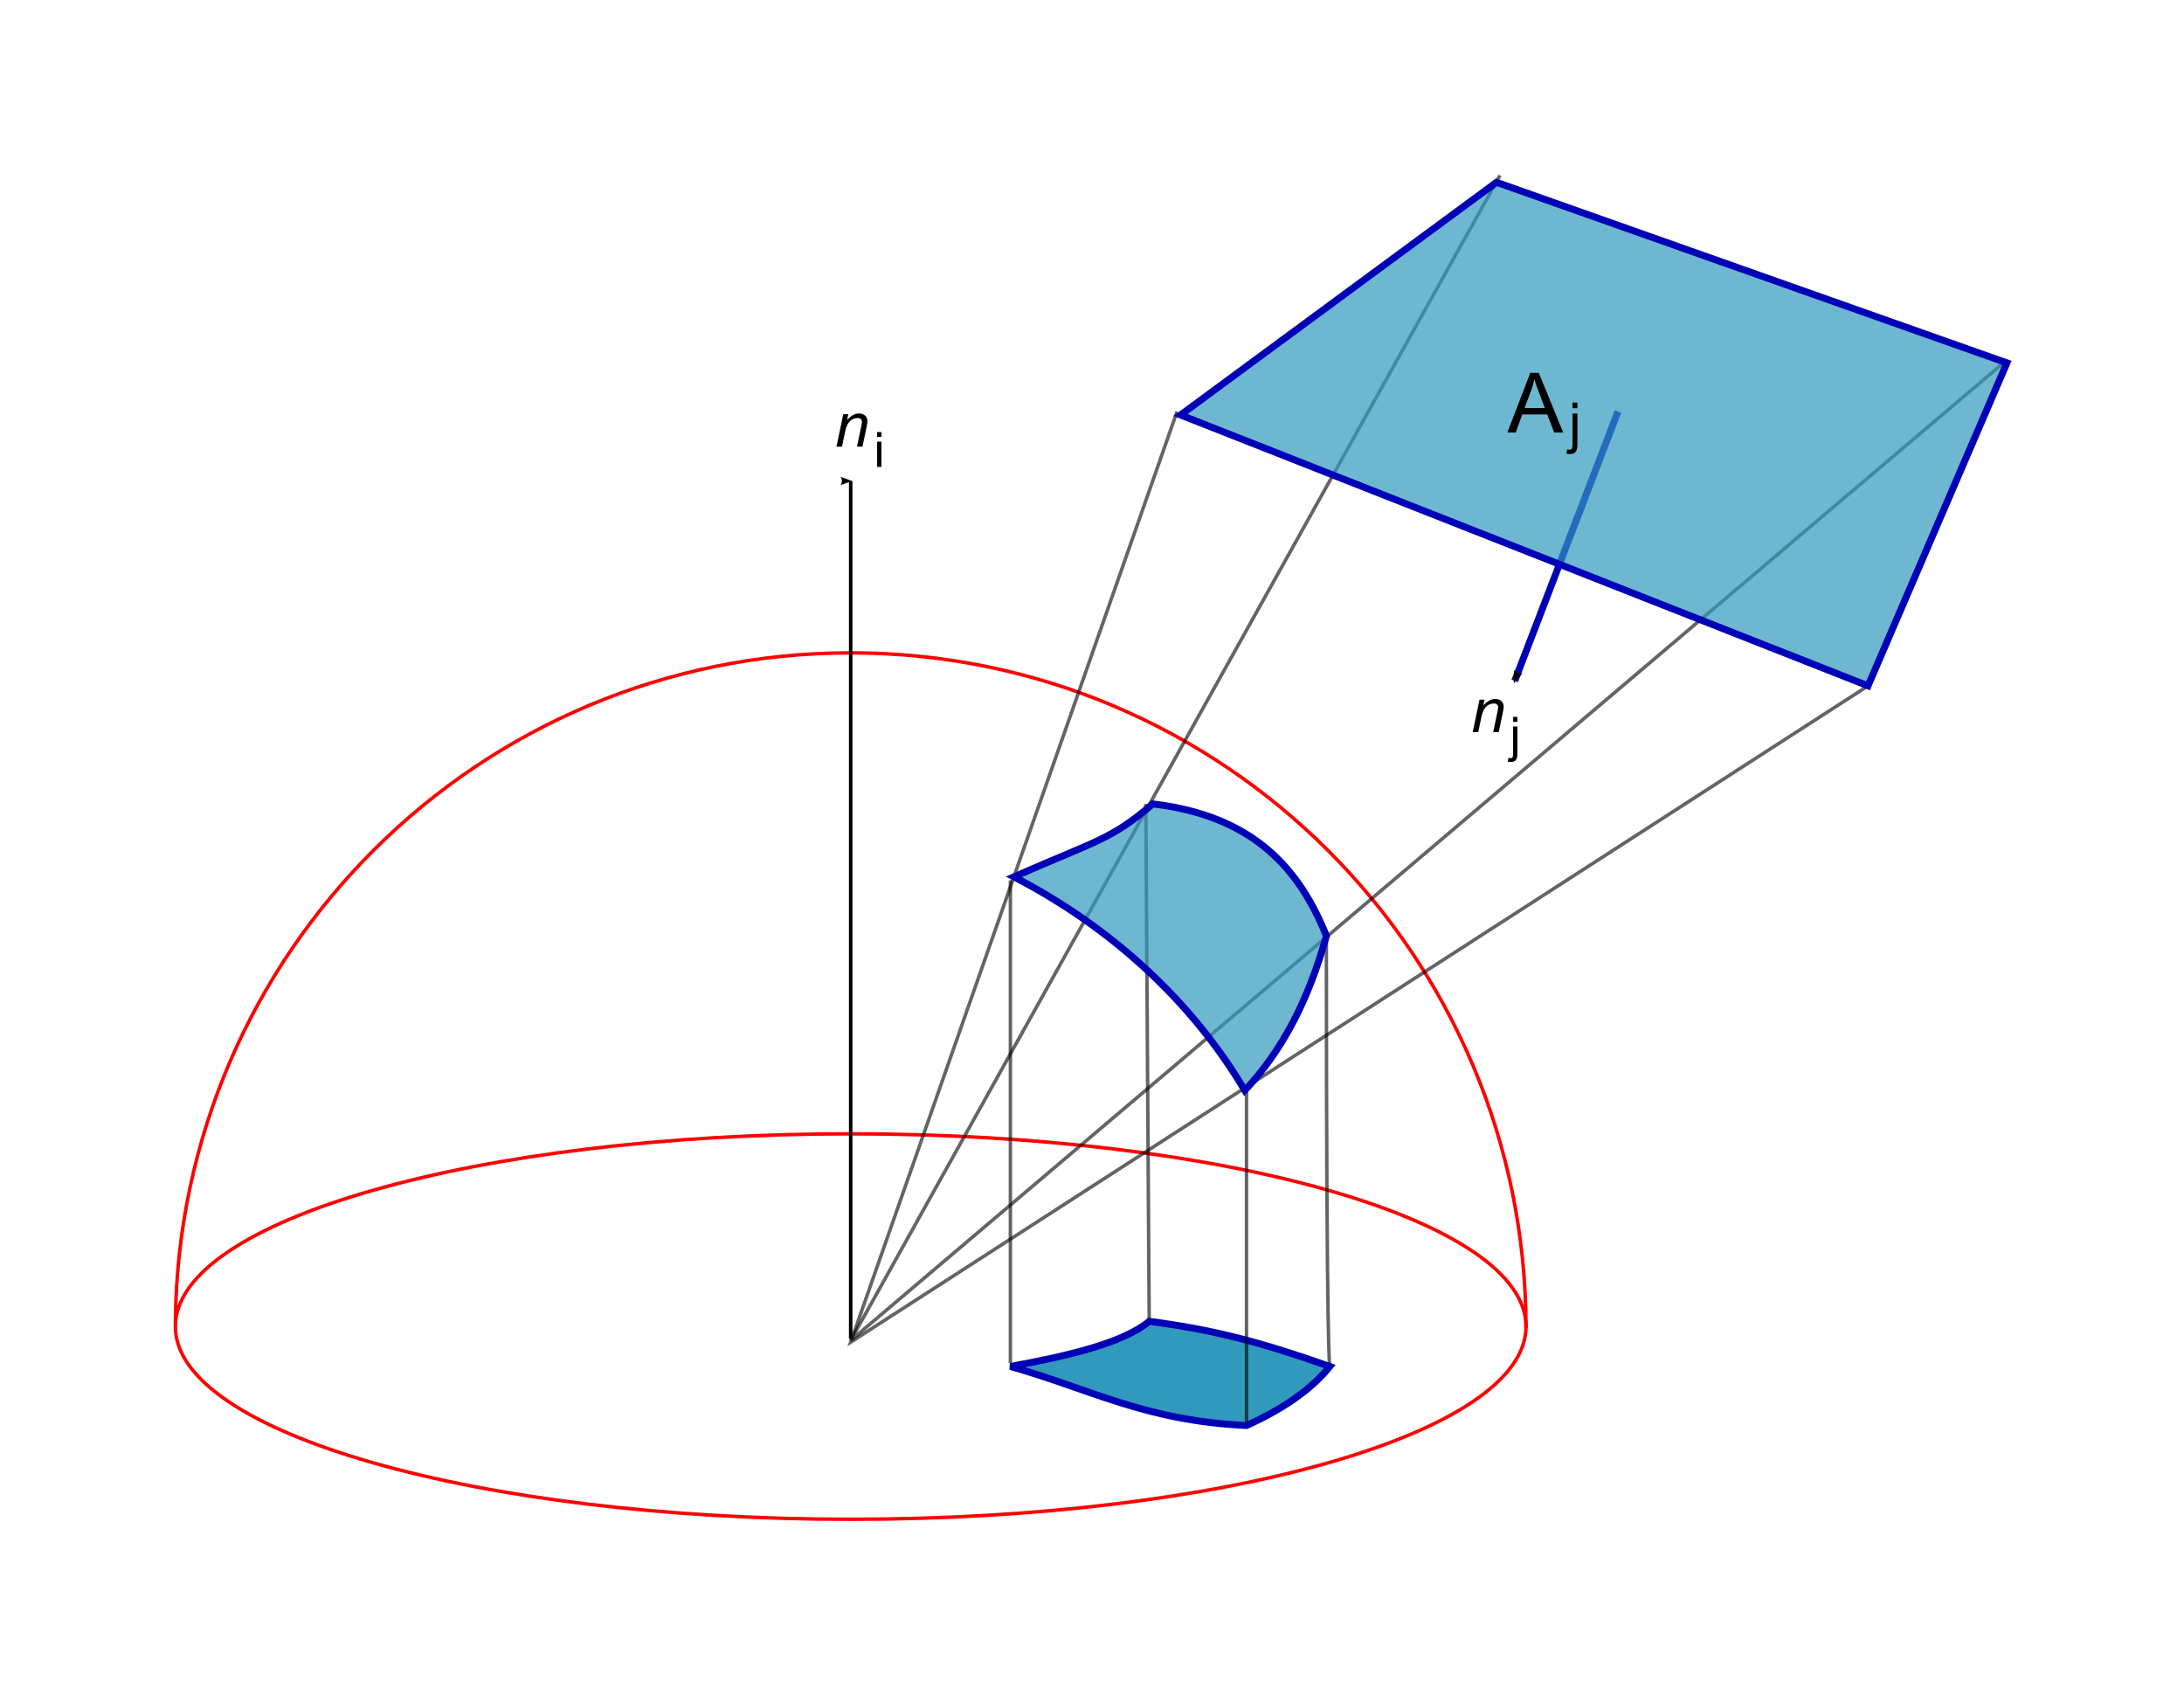 <?xml version="1.0" encoding="UTF-8" standalone="no"?>
<!-- Created with Inkscape (http://www.inkscape.org/) -->

<svg
   xmlns:dc="http://purl.org/dc/elements/1.1/"
   xmlns:cc="http://creativecommons.org/ns#"
   xmlns:rdf="http://www.w3.org/1999/02/22-rdf-syntax-ns#"
   xmlns:svg="http://www.w3.org/2000/svg"
   xmlns="http://www.w3.org/2000/svg"
   xmlns:sodipodi="http://sodipodi.sourceforge.net/DTD/sodipodi-0.dtd"
   xmlns:inkscape="http://www.inkscape.org/namespaces/inkscape"
   width="629"
   height="488"
   id="svg2"
   version="1.1"
   inkscape:version="0.48.1 "
   sodipodi:docname="nusselt analog 2.svg">
  <defs
     id="defs4">
    <marker
       inkscape:stockid="Arrow2Mend"
       orient="auto"
       refY="0"
       refX="0"
       id="Arrow2Mend"
       style="overflow:visible">
      <path
         id="path3810"
         style="font-size:12px;fill-rule:evenodd;stroke-width:0.625;stroke-linejoin:round"
         d="M 8.719,4.034 -2.207,0.016 8.719,-4.002 c -1.745,2.372 -1.735,5.617 -6e-7,8.035 z"
         transform="scale(-0.6,-0.6)"
         inkscape:connector-curvature="0" />
    </marker>
    <marker
       inkscape:stockid="Arrow2Lend"
       orient="auto"
       refY="0"
       refX="0"
       id="Arrow2Lend"
       style="overflow:visible">
      <path
         id="path3804"
         style="font-size:12px;fill-rule:evenodd;stroke-width:0.625;stroke-linejoin:round"
         d="M 8.719,4.034 -2.207,0.016 8.719,-4.002 c -1.745,2.372 -1.735,5.617 -6e-7,8.035 z"
         transform="matrix(-1.1,0,0,-1.1,-1.1,0)"
         inkscape:connector-curvature="0" />
    </marker>
  </defs>
  <sodipodi:namedview
     id="base"
     pagecolor="#ffffff"
     bordercolor="#666666"
     borderopacity="1.0"
     inkscape:pageopacity="0.0"
     inkscape:pageshadow="2"
     inkscape:zoom="1.4142136"
     inkscape:cx="266.10531"
     inkscape:cy="268.53244"
     inkscape:document-units="px"
     inkscape:current-layer="layer1"
     showgrid="false"
     inkscape:window-width="1440"
     inkscape:window-height="838"
     inkscape:window-x="-8"
     inkscape:window-y="-8"
     inkscape:window-maximized="1"
     inkscape:snap-global="true"
     fit-margin-top="50"
     fit-margin-left="50"
     fit-margin-right="50"
     fit-margin-bottom="50" />
  <g
     inkscape:label="Layer 1"
     inkscape:groupmode="layer"
     id="layer1"
     transform="translate(-50,-282.862)">
    <path
       sodipodi:type="arc"
       style="fill:none;stroke:#ff0000;stroke-opacity:1"
       id="path3774"
       sodipodi:cx="182"
       sodipodi:cy="770.86218"
       sodipodi:rx="194.5"
       sodipodi:ry="194.5"
       d="m 376.5,770.862 c 0,107.419 -87.081,194.5 -194.5,194.5 -106.791,0 -193.609,-86.102 -194.493,-192.889"
       transform="matrix(1,0,0,-1,113,1436.224)"
       sodipodi:start="0"
       sodipodi:end="3.1333082"
       sodipodi:open="true" />
    <path
       transform="translate(113,-106)"
       d="m 376.5,770.862 c 0,30.652 -87.081,55.5 -194.5,55.5 -107.419,0 -194.5,-24.848 -194.5,-55.5 0,-30.652 87.081,-55.5 194.5,-55.5 107.419,0 194.5,24.848 194.5,55.5 z"
       sodipodi:ry="55.5"
       sodipodi:rx="194.5"
       sodipodi:cy="770.86218"
       sodipodi:cx="182"
       id="path3776"
       style="fill:none;stroke:#ff0000;stroke-opacity:1"
       sodipodi:type="arc" />
    <path
       style="fill:none;stroke:#000000;stroke-width:1px;stroke-linecap:butt;stroke-linejoin:miter;stroke-opacity:1;marker-end:url(#Arrow2Lend)"
       d="m 295,668.362 c 0,-247 0,-247 0,-247"
       id="path3778"
       inkscape:connector-curvature="0" />
    <path
       style="fill:none;stroke:#0000b6;stroke-width:2;stroke-linecap:butt;stroke-linejoin:miter;stroke-miterlimit:4;stroke-opacity:1;stroke-dasharray:none;marker-end:url(#Arrow2Mend)"
       d="m 516,401.362 -29.757,77.586"
       id="path4226"
       inkscape:connector-curvature="0"
       sodipodi:nodetypes="cc" />
    <path
       style="fill:none;stroke:#000000;stroke-width:1px;stroke-linecap:butt;stroke-linejoin:miter;stroke-opacity:0.608"
       d="m 389,401.362 -94,268 293,-189"
       id="path4410"
       inkscape:connector-curvature="0"
       sodipodi:nodetypes="ccc" />
    <path
       style="fill:none;stroke:#000000;stroke-width:1px;stroke-linecap:butt;stroke-linejoin:miter;stroke-opacity:0.608"
       d="m 482,333.362 -187,335.5 332,-281.5"
       id="path4412"
       inkscape:connector-curvature="0"
       sodipodi:nodetypes="ccc" />
    <path
       style="fill:none;stroke:#000000;stroke-width:1px;stroke-linecap:butt;stroke-linejoin:miter;stroke-opacity:0.608"
       d="m 380,514.362 c 1,157 1,151 1,151"
       id="path4416"
       inkscape:connector-curvature="0"
       sodipodi:nodetypes="cc" />
    <path
       style="fill:none;stroke:#000000;stroke-width:1px;stroke-linecap:butt;stroke-linejoin:miter;stroke-opacity:0.608"
       d="m 341,536.362 0,139"
       id="path4418"
       inkscape:connector-curvature="0"
       sodipodi:nodetypes="cc" />
    <path
       style="fill:none;stroke:#000000;stroke-width:1px;stroke-linecap:butt;stroke-linejoin:miter;stroke-opacity:0.608"
       d="m 432,553.362 c 0,125 1,123 1,123"
       id="path4422"
       inkscape:connector-curvature="0"
       sodipodi:nodetypes="cc" />
    <path
       style="fill:#3199bc;fill-opacity:1;stroke:#0000b6;stroke-width:2;stroke-linecap:butt;stroke-linejoin:miter;stroke-miterlimit:4;stroke-opacity:1;stroke-dasharray:none"
       d="m 341,676.362 c 16.783,-3.084 32.372,-6.739 40,-13 18.52,2.421 32.125,5.992 52,13 -4.289,5.325 -11.479,11.349 -24,17 -29.308,-1.359 -45.235,-10.598 -68,-17 z"
       id="path4424"
       inkscape:connector-curvature="0"
       sodipodi:nodetypes="ccccc" />
    <path
       style="fill:none;stroke:#000000;stroke-width:1px;stroke-linecap:butt;stroke-linejoin:miter;stroke-opacity:0.608"
       d="m 409,596.862 c 0,94 0,95.5 0,95.5"
       id="path4420"
       inkscape:connector-curvature="0"
       sodipodi:nodetypes="cc" />
    <path
       style="fill:#3199bc;fill-opacity:0.706;stroke:#0000b6;stroke-width:2;stroke-linecap:butt;stroke-linejoin:miter;stroke-miterlimit:4;stroke-opacity:1;stroke-dasharray:none"
       d="m 390,402.362 91,-67 147,52 -40,93 z"
       id="path4224"
       inkscape:connector-curvature="0"
       sodipodi:nodetypes="ccccc" />
    <path
       style="fill:#3199bc;fill-opacity:0.706;stroke:#0000b6;stroke-width:2;stroke-linecap:butt;stroke-linejoin:miter;stroke-miterlimit:4;stroke-opacity:1;stroke-dasharray:none"
       d="m 342,535.362 c 23.637,-10.38 27.999,-10.666 40,-21 28.995,3.42 42.219,18.669 50,38 -3.362,12.007 -9.61,29.861 -23.5,44.5 -15.051,-25.358 -38.117,-46.813 -66.5,-61.5 z"
       id="path4414"
       inkscape:connector-curvature="0"
       sodipodi:nodetypes="ccccc" />
    <g
       style="font-size:24px;font-style:normal;font-weight:normal;line-height:125%;letter-spacing:0px;word-spacing:0px;fill:#000000;fill-opacity:1;stroke:none;font-family:Bitstream Vera Sans"
       id="text5168">
      <path
         d="m 484.128,407.409 6.598,-17.18 2.449,0 7.031,17.18 -2.59,0 -2.004,-5.203 -7.184,0 -1.887,5.203 z m 4.957,-7.055 5.824,0 -1.793,-4.758 c -0.547,-1.445 -0.953,-2.633 -1.219,-3.562 -0.219,1.102 -0.527,2.195 -0.926,3.281 z"
         style=""
         id="path5243" />
    </g>
    <g
       style="font-size:18px;font-style:normal;font-weight:normal;line-height:125%;letter-spacing:0px;word-spacing:0px;fill:#000000;fill-opacity:1;stroke:none;font-family:Bitstream Vera Sans"
       id="text5176">
      <path
         d="m 502.888,400.417 0,-1.633 1.406,0 0,1.633 z m -1.781,13.039 0.266,-1.195 c 0.281,0.073 0.503,0.109 0.664,0.109 0.286,0 0.5,-0.095 0.641,-0.285 0.141,-0.19 0.211,-0.665 0.211,-1.426 l 0,-8.719 1.406,0 0,8.75 c 0,1.021 -0.133,1.732 -0.398,2.133 -0.339,0.521 -0.901,0.781 -1.688,0.781 -0.38,0 -0.747,-0.05 -1.102,-0.148 z"
         style="font-size:16px;font-variant:normal;font-stretch:normal;font-family:Arial;-inkscape-font-specification:Arial"
         id="path5246" />
    </g>
    <g
       style="font-size:18px;font-style:normal;font-weight:normal;line-height:125%;letter-spacing:0px;word-spacing:0px;fill:#000000;fill-opacity:1;stroke:none;font-family:Bitstream Vera Sans"
       id="text5180"
       transform="translate(7.071,16.971)">
      <path
         d="m 467.084,476.706 1.951,-9.334 1.441,0 -0.343,1.626 c 0.627,-0.639 1.213,-1.104 1.758,-1.397 0.545,-0.293 1.102,-0.439 1.67,-0.439 0.756,1e-5 1.349,0.205 1.78,0.615 0.431,0.41 0.646,0.958 0.646,1.644 -10e-6,0.346 -0.076,0.891 -0.229,1.635 l -1.187,5.651 -1.591,0 1.239,-5.915 c 0.123,-0.574 0.185,-0.999 0.185,-1.274 -1e-5,-0.311 -0.107,-0.562 -0.321,-0.756 -0.214,-0.193 -0.523,-0.29 -0.927,-0.29 -0.814,1e-5 -1.54,0.293 -2.175,0.879 -0.636,0.586 -1.103,1.591 -1.402,3.015 l -0.905,4.342 z"
         style="font-style:oblique;font-variant:normal;font-stretch:normal;font-family:Arial;-inkscape-font-specification:Arial Oblique"
         id="path5237"
         inkscape:connector-curvature="0" />
    </g>
    <g
       style="font-size:14px;font-style:normal;font-variant:normal;font-weight:normal;font-stretch:normal;line-height:125%;letter-spacing:0px;word-spacing:0px;fill:#000000;fill-opacity:1;stroke:none;font-family:Arial;-inkscape-font-specification:Arial"
       id="text5184"
       transform="translate(7.778,18.385)">
      <path
         d="m 478.009,472.356 0,-1.429 1.23,0 0,1.429 z m -1.559,11.409 0.232,-1.046 c 0.246,0.064 0.44,0.096 0.581,0.096 0.251,-10e-6 0.438,-0.083 0.561,-0.25 0.123,-0.166 0.185,-0.582 0.185,-1.248 l 0,-7.629 1.23,0 0,7.656 c 0,0.893 -0.116,1.515 -0.349,1.866 -0.296,0.456 -0.788,0.684 -1.477,0.684 -0.333,0 -0.654,-0.043 -0.964,-0.13 z"
         id="path5240"
         inkscape:connector-curvature="0" />
    </g>
    <g
       style="font-size:18px;font-style:normal;font-weight:normal;line-height:125%;letter-spacing:0px;word-spacing:0px;fill:#000000;fill-opacity:1;stroke:none;font-family:Bitstream Vera Sans"
       id="text5180-6">
      <path
         d="m 290.914,411.475 1.951,-9.334 1.441,0 -0.343,1.626 c 0.627,-0.639 1.213,-1.104 1.758,-1.397 0.545,-0.293 1.102,-0.439 1.67,-0.439 0.756,1e-5 1.349,0.205 1.78,0.615 0.431,0.41 0.646,0.958 0.646,1.644 -1e-5,0.346 -0.076,0.891 -0.229,1.635 l -1.187,5.651 -1.591,0 1.239,-5.915 c 0.123,-0.574 0.185,-0.999 0.185,-1.274 -10e-6,-0.311 -0.107,-0.562 -0.321,-0.756 -0.214,-0.193 -0.523,-0.29 -0.927,-0.29 -0.814,1e-5 -1.54,0.293 -2.175,0.879 -0.636,0.586 -1.103,1.591 -1.402,3.015 l -0.905,4.342 z"
         style="font-style:oblique;font-variant:normal;font-stretch:normal;font-family:Arial;-inkscape-font-specification:Arial Oblique"
         id="path5234" />
    </g>
    <g
       style="font-size:14px;font-style:normal;font-variant:normal;font-weight:normal;font-stretch:normal;line-height:125%;letter-spacing:0px;word-spacing:0px;fill:#000000;fill-opacity:1;stroke:none;font-family:Arial;-inkscape-font-specification:Arial"
       id="text5184-7">
      <path
         d="m 302.615,408.704 0,-1.415 1.23,0 0,1.415 z m 0,8.606 0,-7.26 1.23,0 0,7.26 z"
         style=""
         id="path5231" />
    </g>
  </g>
</svg>
